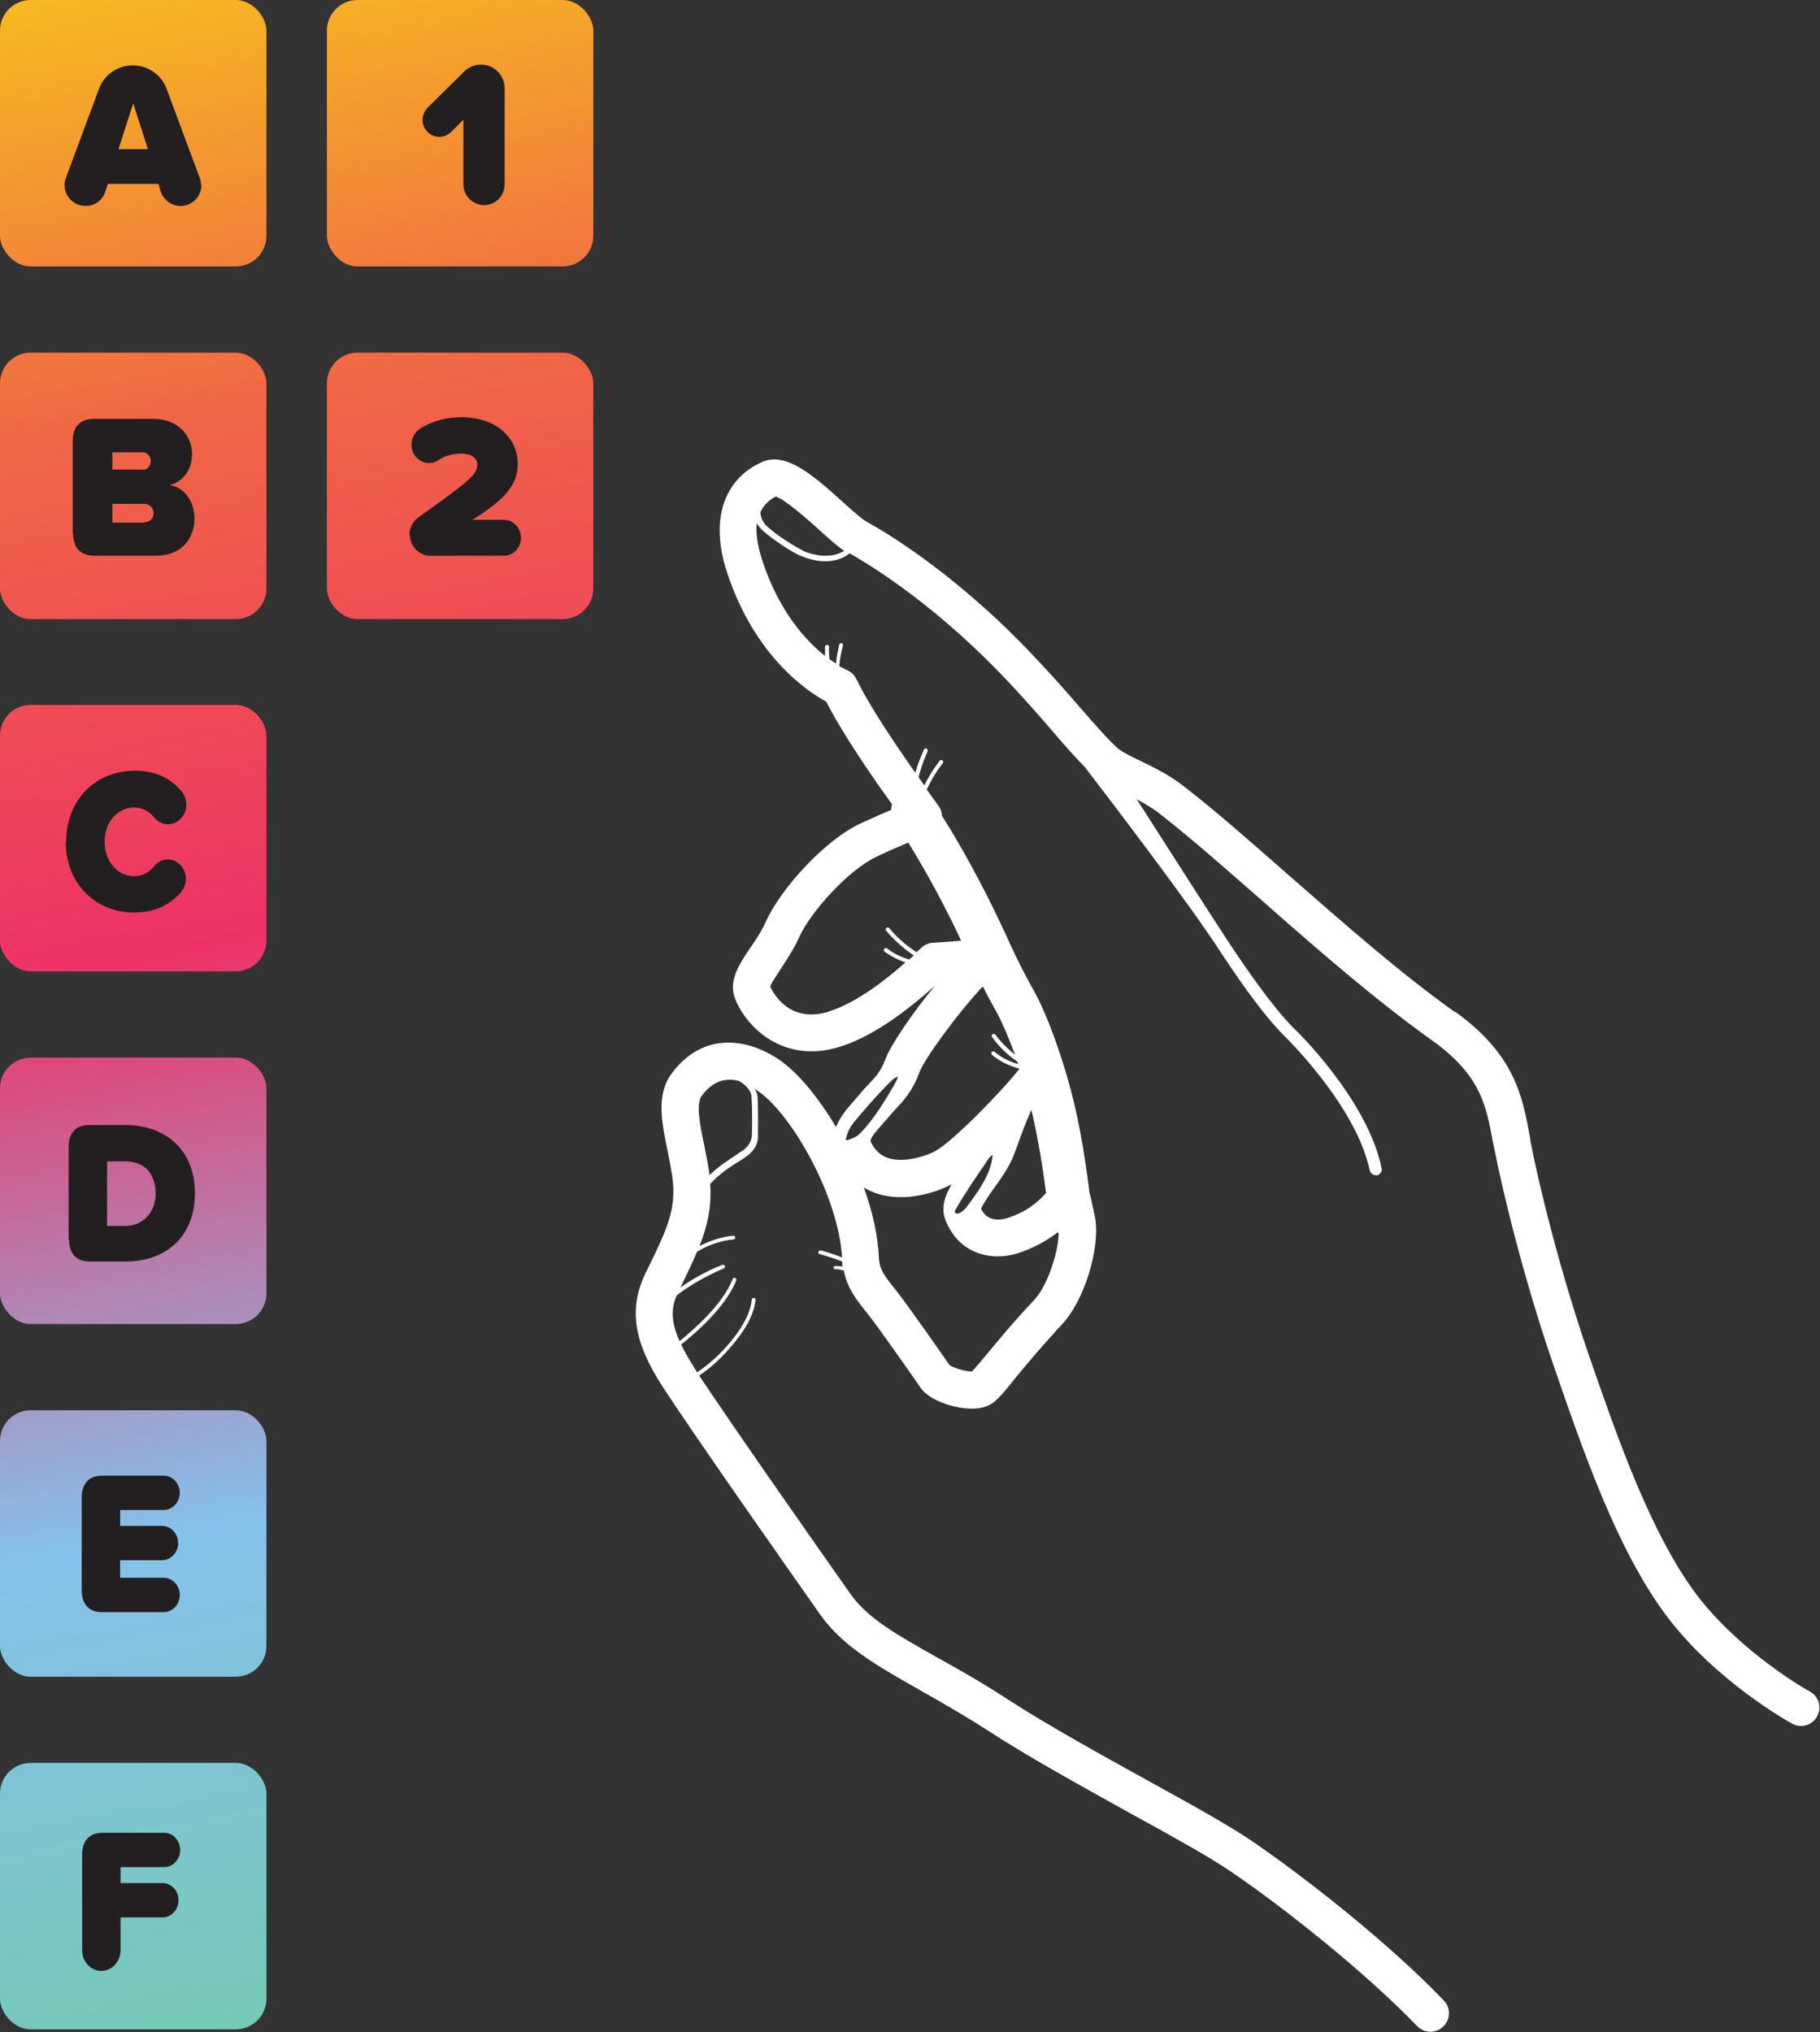 <svg viewBox="0 0 44.54 49.73" xmlns:xlink="http://www.w3.org/1999/xlink" xmlns="http://www.w3.org/2000/svg" data-name="Layer 2" id="Layer_2">
  <rect x="0" y="0" width="44.54" height="49.73" fill="#333333" stroke="none"/>
  <defs>
    <style>
      .cls-1 {
        fill: url(#linear-gradient);
      }

      .cls-1, .cls-2, .cls-3, .cls-4, .cls-5, .cls-6, .cls-7, .cls-8, .cls-9, .cls-10 {
        stroke-width: 0px;
      }

      .cls-2 {
        fill: url(#linear-gradient-6);
      }

      .cls-3 {
        fill: url(#linear-gradient-5);
      }

      .cls-4 {
        fill: #fff;
      }

      .cls-5 {
        fill: url(#linear-gradient-2);
      }

      .cls-6 {
        fill: url(#linear-gradient-7);
      }

      .cls-7 {
        fill: url(#linear-gradient-3);
      }

      .cls-8 {
        fill: #231f20;
      }

      .cls-9 {
        fill: url(#linear-gradient-8);
      }

      .cls-10 {
        fill: url(#linear-gradient-4);
      }
    </style>
    <linearGradient gradientUnits="userSpaceOnUse" y2="49.63" x2="6.99" y1="-3.53" x1="-2.69" id="linear-gradient">
      <stop stop-color="#f8da13" offset="0"></stop>
      <stop stop-color="#f16745" offset=".27"></stop>
      <stop stop-color="#ee3267" offset=".51"></stop>
      <stop stop-color="#85c1ea" offset=".77"></stop>
      <stop stop-color="#76c9b6" offset="1"></stop>
    </linearGradient>
    <linearGradient xlink:href="#linear-gradient" y2="49.35" x2="8.51" y1="-3.8" x1="-1.17" id="linear-gradient-2"></linearGradient>
    <linearGradient xlink:href="#linear-gradient" y2="49.07" x2="10.03" y1="-4.08" x1=".35" id="linear-gradient-3"></linearGradient>
    <linearGradient xlink:href="#linear-gradient" y2="48.79" x2="11.55" y1="-4.36" x1="1.87" id="linear-gradient-4"></linearGradient>
    <linearGradient xlink:href="#linear-gradient" y2="49.9" x2="5.47" y1="-3.25" x1="-4.21" id="linear-gradient-5"></linearGradient>
    <linearGradient xlink:href="#linear-gradient" y2="50.18" x2="3.95" y1="-2.97" x1="-5.73" id="linear-gradient-6"></linearGradient>
    <linearGradient xlink:href="#linear-gradient" y2="47.66" x2="17.78" y1="-5.49" x1="8.1" id="linear-gradient-7"></linearGradient>
    <linearGradient xlink:href="#linear-gradient" y2="47.38" x2="19.3" y1="-5.77" x1="9.62" id="linear-gradient-8"></linearGradient>
  </defs>
  <g data-name="Layer 1" id="Layer_1-2">
    <path d="M35.61,24.77c-1.36-.97-2.74-2.19-4.08-3.36-.91-.8-1.76-1.55-2.56-2.17-.34-.27-.73-.46-1.08-.63-.23-.11-.47-.23-.56-.32-.2-.18-.5-.52-.85-.92-.35-.41-.8-.92-1.31-1.45-1.9-1.98-3.61-2.96-3.94-3.14-.13-.07-.39-.3-.62-.51-.71-.64-1.38-1.23-1.97-.96-.95.43-1.26,1.44-.85,2.69.68,2.07,1.97,2.92,2.43,3.17.39.77,1.13,1.85,1.61,2.51-.01.04-.02.09-.02.14-.2.08-.44.19-.73.32-.91.42-1.99,1.63-2.34,2.42-.11.24-.25.45-.39.65-.26.39-.53.79-.36,1.23.28.71,1.2,1.61,2.58,1.17.92-.29,1.83-1.06,2.3-1.48-.56.69-1.08,1.45-1.21,1.81-.1.27-.23.41-.41.6-.08.08-.16.17-.25.28-.04.05-.09.1-.13.15-.14.16-.32.37-.41.61-.47-.79-1.02-1.44-1.52-1.73-.96-.57-1.9-.41-2.51.43-.38.52-.23,1.22-.09,1.89.04.2.08.41.11.6.12.82-.14,1.33-.59,2.26l-.06.12c-.42.87-.3,1.68.42,2.79.79,1.21,3.11,4.52,3.86,5.58.54.76,1.36,1.23,2.4,1.82.51.29,1.08.61,1.7,1.01.98.64,2.29,1.36,3.44,2,1.02.56,1.98,1.09,2.52,1.46,1.29.88,3.26,2.44,4.54,3.77.15.15.37.18.55.08.03-.02.06-.04.09-.07.18-.17.19-.46.01-.64-1.32-1.38-3.35-2.98-4.68-3.89-.57-.39-1.51-.91-2.6-1.51-1.14-.63-2.42-1.34-3.38-1.96-.64-.42-1.23-.75-1.75-1.04-.98-.55-1.69-.95-2.11-1.55-.89-1.26-2.87-4.09-3.7-5.34.2-.13.46-.34.73-.65.4-.45.61-.83.65-1.2,0-.03-.02-.05-.04-.05-.03,0-.05.02-.05.04-.04.35-.24.72-.62,1.15-.26.29-.52.5-.72.63-.03-.05-.06-.09-.08-.13-.13-.2-.23-.38-.31-.55.38-.3,1.09-.92,1.35-1.57,0-.03,0-.05-.03-.06-.03,0-.05,0-.06.03-.24.61-.92,1.21-1.3,1.52-.23-.52-.19-.84-.07-1.12.27-.21.66-.45,1.15-.66.03-.01.04-.04.03-.06-.01-.02-.04-.04-.06-.03-.43.17-.77.37-1.03.56l.03-.06c.14-.29.27-.56.38-.82.25-.15.55-.27.89-.3.03,0,.05-.03.04-.05,0-.03-.03-.05-.05-.04-.31.03-.58.13-.82.25.19-.48.3-.96.26-1.52.24-.26.51-.43.72-.56.06-.04.11-.07.15-.1.32-.21.3-.49.3-.5,0-.02.01-.6-.01-.96h0c0-.07-.03-.14-.07-.2,0,0,.01,0,.02.01.77.46,2,2.46,2.12,4.11-.26-.1-.5-.17-.52-.17-.03,0-.05,0-.06.03s0,.05.03.06c0,0,.28.07.55.18,0,.04,0,.08.01.12-.03,0-.07,0-.1-.01h-.07s-.05,0-.05.03c0,.03.02.05.04.05h.08s.08.02.13.03c.08.43.32.73.56,1.03l.04.05c.26.33,1.01,1.4,1.28,1.79.2.3.76.47,1.07.5.33.04.59-.02.77-.19.13-.12.27-.28.47-.54.26-.31.61-.74,1.14-1.31.55-.58.95-1.86.82-2.62-.03-.15-.09-.44-.14-.63-.07-.59-.22-1.62-.45-2.48-.25-.94-.59-1.87-.9-2.43-.33-.59-.51-.98-.7-1.4-.14-.29-.28-.6-.48-.99-.45-.88-.83-1.52-1.08-1.91,0-.09-.03-.17-.09-.25,0,0-.11-.15-.28-.39.17-.37.38-.63.39-.64.02-.02.01-.05,0-.07-.02-.02-.05-.01-.07,0-.01.02-.21.26-.38.61-.04-.06-.09-.13-.14-.2.09-.36.22-.63.22-.63.01-.02,0-.05-.02-.07s-.05,0-.07.02c0,.02-.12.25-.21.57-.48-.68-1.14-1.66-1.44-2.29-.05-.1-.13-.18-.23-.22-.01,0-.08-.04-.19-.1.01-.15.04-.32.09-.5,0-.03,0-.05-.03-.06-.03,0-.05,0-.06.03-.04.17-.07.33-.08.47-.05-.03-.1-.07-.16-.11-.01-.1-.02-.2-.01-.3,0-.03-.02-.05-.05-.05-.03,0-.05.02-.05.05,0,.07,0,.15,0,.22-.47-.37-1.13-1.09-1.54-2.35-.09-.28-.16-.61-.13-.9.03.06.08.12.13.17.29.26.78.57.94.63.43.18.82.18,1.12,0,.01,0,.03-.02.04-.03.01,0,.03-.02.04-.03,0,0,0,0,0,0,.3.17,1.91,1.09,3.72,2.97.5.52.91.99,1.28,1.42.29.34.54.62.75.83.76.99,2.5,3.27,3.28,4.46.42.64,1.05,1.57,1.62,2.14.02.02,1.75,1.7,2.08,3.28.02.08.1.13.18.12.02,0,.03,0,.04-.02.06-.03.09-.1.07-.16-.35-1.68-2.09-3.37-2.16-3.43-.54-.55-1.16-1.46-1.58-2.09-.57-.87-1.52-2.36-2.25-3.5.2.11.4.22.57.36.78.61,1.63,1.36,2.52,2.14,1.35,1.19,2.75,2.41,4.15,3.41,1.17.84,1.31,1.57,1.48,2.5l.03.14c.19.99.73,3.24,1.48,5.39.72,2.09,1.54,4.45,2.74,6.05,1.2,1.59,2.99,2.59,3.07,2.63.22.12.49.04.61-.18.12-.22.04-.49-.18-.61-.02,0-1.7-.95-2.78-2.38-1.11-1.49-1.91-3.78-2.61-5.8-.73-2.11-1.26-4.3-1.44-5.26l-.02-.13c-.18-.99-.37-2.02-1.84-3.07ZM18.39,26.84c.03.35.01.94.01.95,0,0,0,.21-.23.37-.05.03-.1.06-.15.1-.2.13-.43.28-.66.5,0-.03,0-.07-.01-.1-.03-.22-.08-.44-.12-.66-.1-.46-.2-.98-.06-1.18.25-.34.55-.46.91-.37.19.1.31.27.31.38ZM25.6,29.19c-.17.2-.47.47-.96.62-.17.05-.48.09-.63-.23.04-.11.21-.36.32-.51.17-.23.34-.48.45-.73.05-.12.1-.25.15-.4.08-.22.18-.49.31-.78.17.7.29,1.5.36,2.03ZM24.29,28.25s0,.15-.07.35c-.09.26-.27.55-.56.93-.12.15-.22.19-.27.16-.02-.01-.03-.05-.02-.06.19-.36.75-1.17.76-1.18,0,0,0,0,0,0,.02-.04.09-.15.16-.19h0ZM20.3,24.75c-.97.31-1.38-.44-1.45-.61.03-.09.16-.28.25-.42.15-.23.32-.48.46-.79.28-.62,1.21-1.65,1.9-1.97.32-.15.57-.26.77-.34.23.38.58.96.97,1.74.13.25.23.46.32.66-.23.02-.48.04-.67.05-.12,0-.23.05-.32.14,0,0-.04.04-.1.09-.2-.13-.45-.32-.67-.59-.02-.02-.05-.02-.07,0-.02.02-.02.05,0,.07.23.27.47.46.67.6-.03.03-.07.07-.11.1-.17-.05-.36-.13-.54-.27-.02-.02-.05-.01-.07.01-.02.02-.01.05.01.07.17.12.35.21.51.26-.43.38-1.17.98-1.87,1.2ZM24.06,24.15c.09.19.2.39.33.62.14.26.3.63.45,1.04-.15-.12-.32-.28-.48-.49-.02-.02-.05-.03-.07-.01-.02.02-.03.05-.01.07.2.28.43.47.62.6,0,.02.01.04.02.06-.18-.05-.39-.14-.58-.3-.02-.02-.05-.01-.07,0-.02.02-.01.05,0,.07.23.19.48.29.68.34,0,0,0,0,0,0-.45.58-1.62,1.76-2.03,2-.2.12-.76.32-1.18.19-.19-.06-.33-.19-.43-.4-.02-.05.02-.13.23-.37.05-.06.1-.11.15-.17.07-.08.14-.16.21-.24.21-.22.44-.47.6-.92.12-.32.9-1.4,1.54-2.09ZM20.7,27.88s.03-.2.17-.38c.21-.27.9-1.05,1.03-1.12.03-.02.05-.03.07-.03,0,.03-.03.1-.11.24-.35.6-.62.97-.86,1.19-.05.04-.18.1-.26.12-.03,0-.04,0-.04,0ZM25.32,31.8c-.55.58-.91,1.03-1.18,1.35-.15.18-.27.32-.35.41-.13.01-.44-.08-.55-.15-.26-.38-1.02-1.46-1.3-1.82l-.04-.05c-.25-.31-.37-.47-.39-.73-.02-.57-.16-1.17-.37-1.75.1.06.21.11.33.15.68.22,1.45-.03,1.82-.23-.17.29-.27.58-.15.88.33.83,1.12,1.01,1.76.81.41-.13.73-.32.98-.51.01,0,.02.01.03.02-.02.52-.29,1.3-.6,1.63ZM19.65,13.47c-.14-.06-.62-.35-.89-.6-.09-.09-.15-.21-.15-.34,0,0,0,0,0,0,.07-.15.19-.28.37-.38.22.06.77.55,1.04.79.24.22.45.41.64.54-.27.16-.61.16-1.01,0Z" class="cls-4"></path>
    <g>
      <rect ry=".75" rx=".75" height="6.52" width="6.52" y="25.88" class="cls-1"></rect>
      <rect ry=".75" rx=".75" height="6.52" width="6.52" y="17.25" class="cls-5"></rect>
      <rect ry=".75" rx=".75" height="6.52" width="6.52" y="8.63" class="cls-7"></rect>
      <rect ry=".75" rx=".75" height="6.52" width="6.52" class="cls-10"></rect>
      <rect ry=".75" rx=".75" height="6.52" width="6.52" y="34.51" class="cls-3"></rect>
      <rect ry=".75" rx=".75" height="6.52" width="6.52" y="43.14" class="cls-2"></rect>
      <rect ry=".75" rx=".75" height="6.52" width="6.52" y="8.63" x="8" class="cls-6"></rect>
      <rect ry=".75" rx=".75" height="6.52" width="6.52" x="8" class="cls-9"></rect>
    </g>
    <path d="M4.93,4.53c0,.28-.23.51-.51.51-.23,0-.43-.16-.49-.36l-.05-.18h-1.24l-.06.18c-.06.21-.25.36-.49.36-.28,0-.51-.23-.51-.51,0-.06.01-.12.03-.17l.81-2.18c.12-.34.45-.58.83-.58s.71.24.83.58l.81,2.18c.02.05.03.11.03.17ZM3.62,3.65l-.36-1.12-.36,1.12h.71Z" class="cls-8"></path>
    <path d="M1.78,13.06v-2.27c0-.35.18-.54.52-.54h1.44c.67,0,.96.46.96.85,0,.42-.24.7-.55.77.35.05.61.39.61.82,0,.47-.3.91-.95.91h-1.5c-.33,0-.52-.19-.52-.54ZM3.5,11.5c.1,0,.19-.1.19-.22s-.09-.21-.19-.21h-.75v.42h.75ZM3.53,12.78c.14,0,.23-.1.23-.22s-.09-.23-.23-.23h-.78v.46h.78Z" class="cls-8"></path>
    <path d="M1.62,20.59c0-1.03.73-1.73,1.68-1.73.54,0,.9.21,1.14.5.07.08.12.2.12.33,0,.26-.2.48-.45.48-.13,0-.25-.06-.33-.16-.12-.15-.29-.25-.49-.25-.43,0-.73.37-.73.84s.3.84.73.84c.19,0,.37-.09.49-.25.08-.1.2-.16.33-.16.24,0,.44.22.44.48,0,.12-.05.23-.12.32-.25.29-.61.5-1.14.5-.95,0-1.68-.7-1.68-1.73Z" class="cls-8"></path>
    <path d="M1.68,30.34v-2.27c0-.35.18-.54.5-.54h.89c.97,0,1.7.6,1.7,1.67s-.72,1.67-1.69,1.67h-.89c-.32,0-.5-.19-.5-.54ZM3.06,30c.47,0,.75-.37.75-.79,0-.45-.24-.79-.74-.79h-.45v1.58h.45Z" class="cls-8"></path>
    <path d="M2,38.92v-2.27c0-.35.18-.54.5-.54h1.51c.21,0,.39.19.39.42s-.18.42-.39.42h-1.07v.39h1.03c.21,0,.39.19.39.42s-.18.42-.39.42h-1.03v.43h1.07c.21,0,.39.19.39.42s-.18.42-.39.42h-1.51c-.32,0-.5-.19-.5-.54Z" class="cls-8"></path>
    <path d="M2.01,47.74v-2.35c0-.35.18-.54.5-.54h1.51c.21,0,.39.19.39.42s-.18.42-.39.42h-1.07v.39h1.03c.21,0,.39.19.39.42s-.18.42-.39.42h-1.03v.81c0,.27-.21.5-.47.5s-.47-.23-.47-.5Z" class="cls-8"></path>
    <path d="M11.34,4.53v-1.6l-.3.3c-.08.07-.18.12-.29.12-.22,0-.41-.19-.41-.41,0-.12.05-.22.12-.3l.9-.89c.1-.1.25-.17.41-.17.32,0,.58.26.58.58v2.35c0,.28-.22.51-.5.51s-.51-.23-.51-.51Z" class="cls-8"></path>
    <path d="M10.02,13.08c0-.17.09-.33.22-.42,1.32-.94,1.44-1.06,1.44-1.3,0-.16-.16-.26-.39-.26-.21,0-.4.05-.58.17-.06.04-.13.06-.21.06-.24,0-.43-.2-.43-.45,0-.17.09-.31.21-.39.33-.21.69-.28,1.01-.28.83,0,1.38.48,1.38,1.15,0,.46-.25.83-1.11,1.36h.77c.23,0,.42.2.42.44s-.19.44-.42.44h-1.8c-.27,0-.5-.23-.5-.52Z" class="cls-8"></path>
  </g>
</svg>